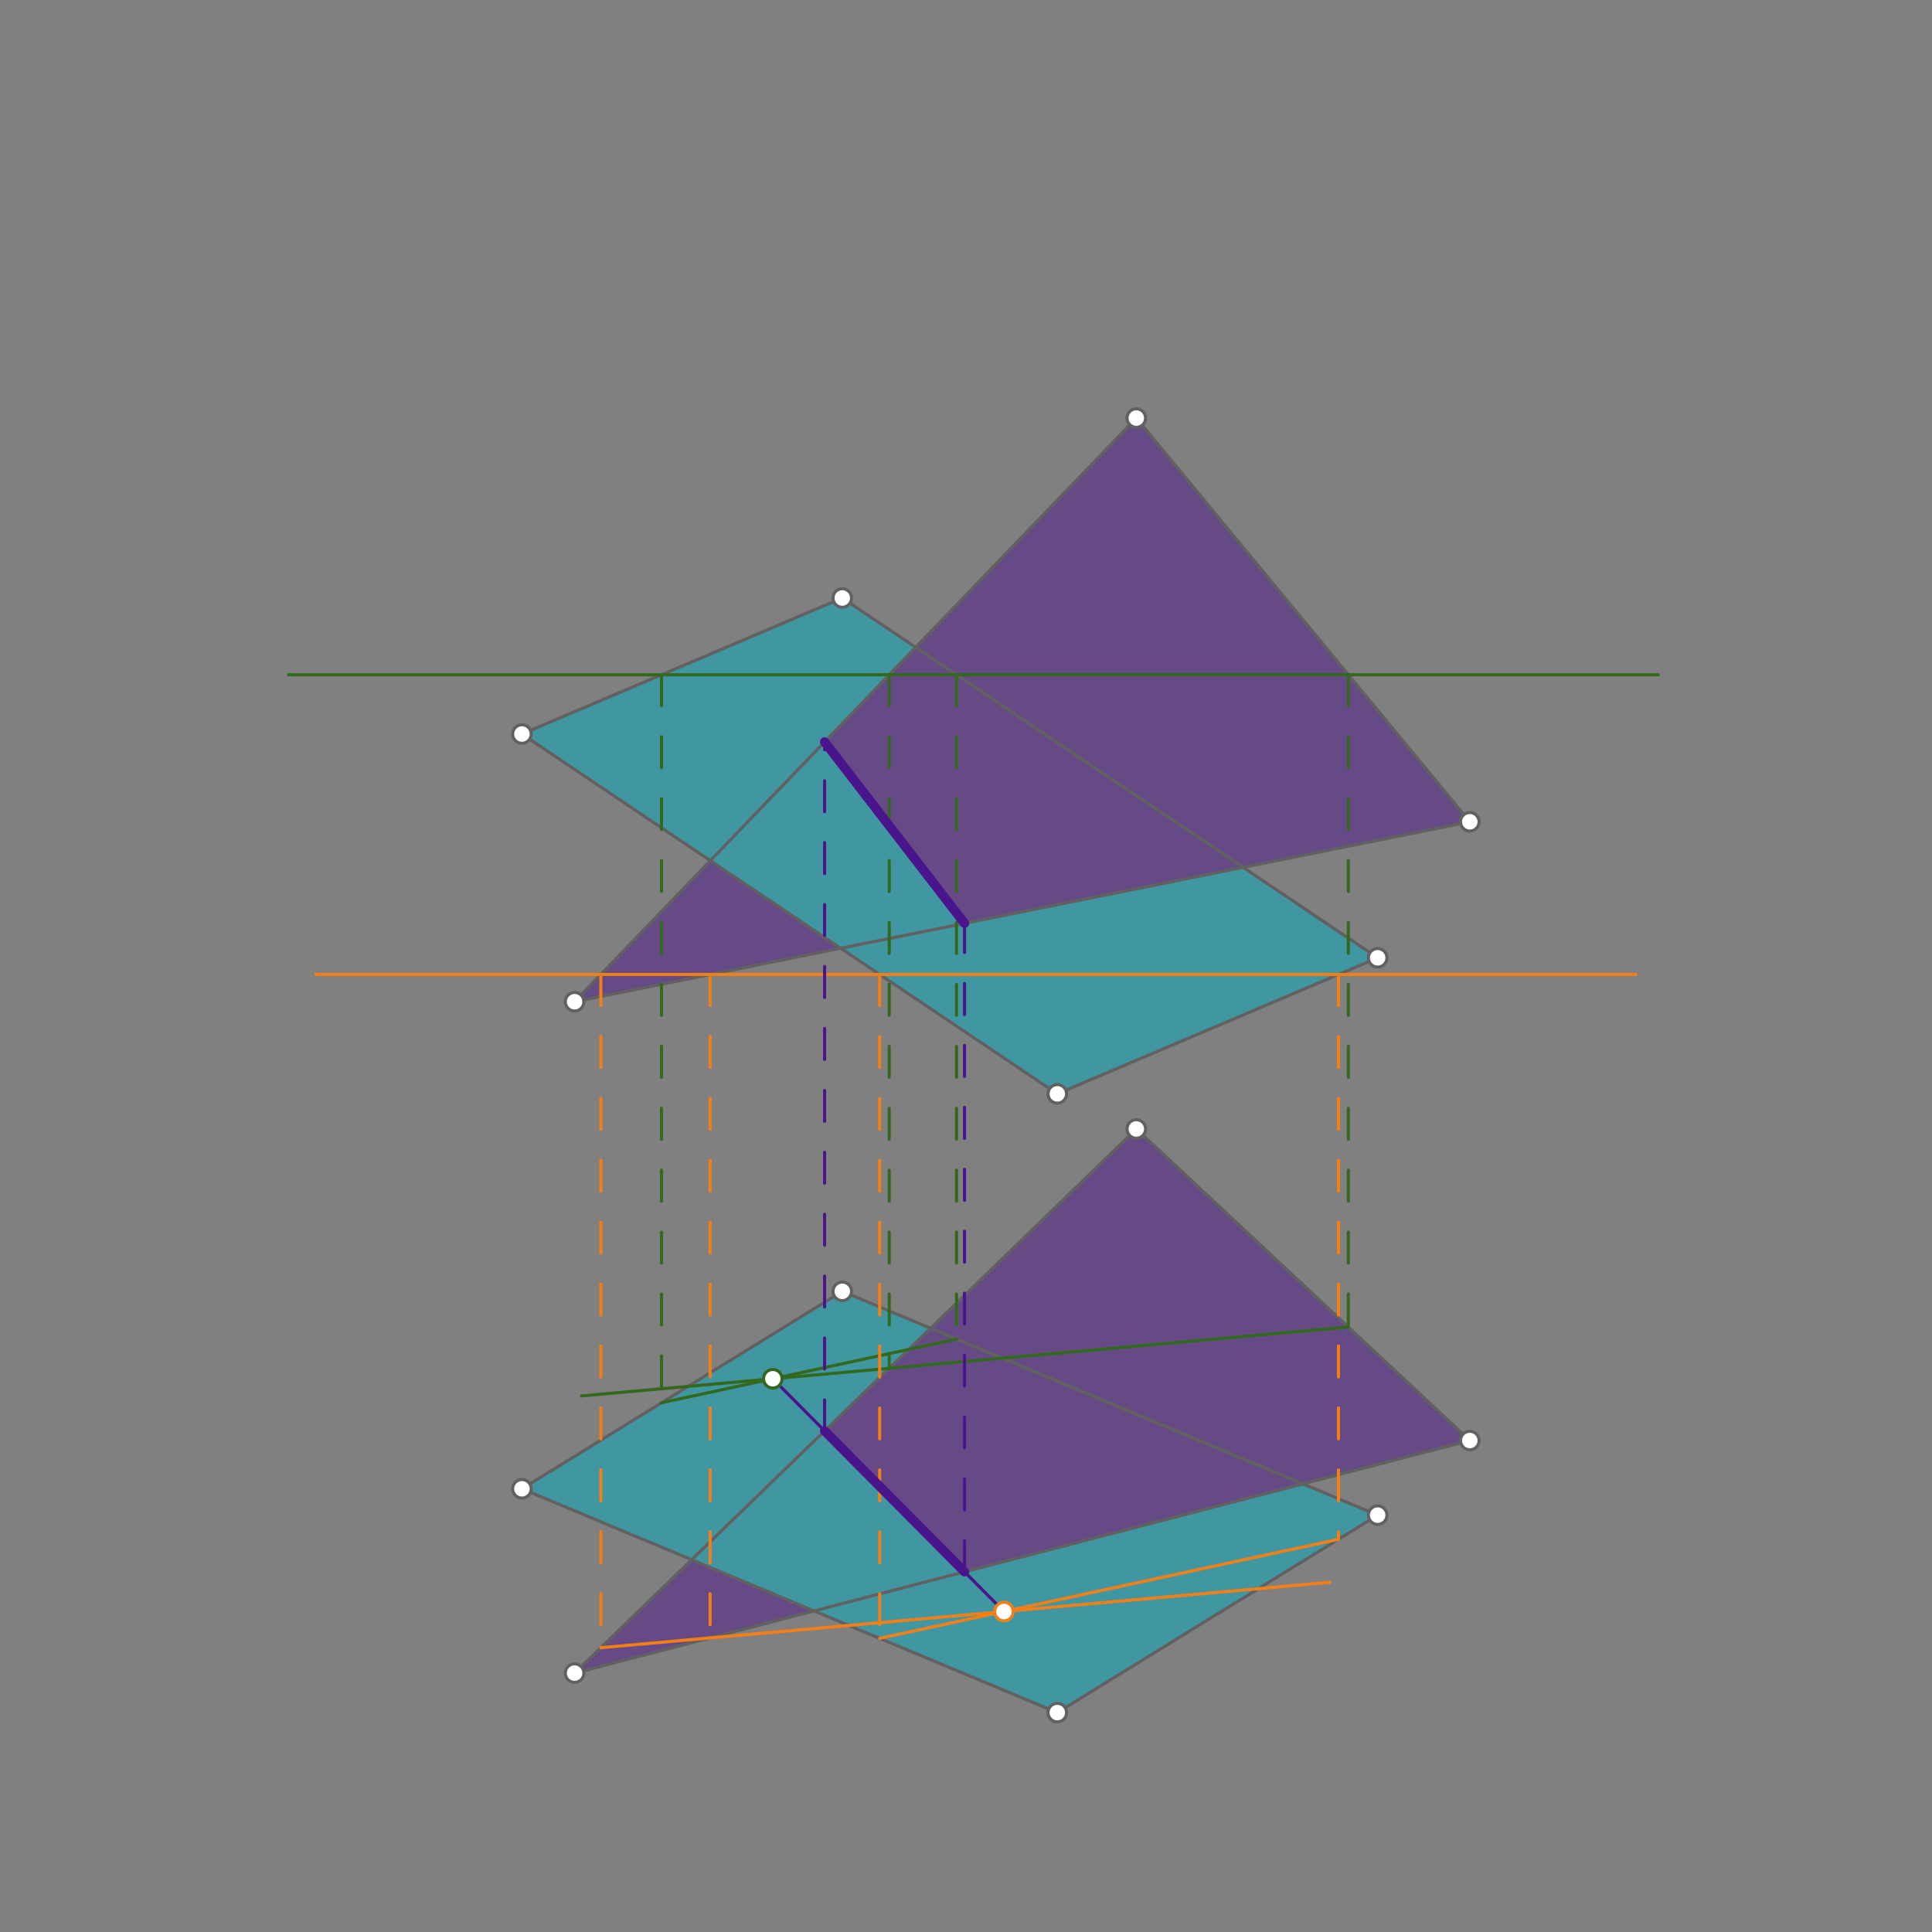 <svg xmlns="http://www.w3.org/2000/svg" class="svg--816" height="100%" preserveAspectRatio="xMidYMid meet" viewBox="0 0 624 624" width="100%"><rect x="0" y="0" width="624" height="624" fill="#808080" stroke="none"/><defs><marker id="marker-arrow" markerHeight="16" markerUnits="userSpaceOnUse" markerWidth="24" orient="auto-start-reverse" refX="24" refY="4" viewBox="0 0 24 8"><path d="M 0 0 L 24 4 L 0 8 z" stroke="inherit"></path></marker></defs><g class="aux-layer--949"></g><g class="main-layer--75a"><g class="element--733"><g fill="#4A148C" opacity="0.5"><path d="M 266.333 239.631 L 367.002 135.03 L 474.719 265.423 L 311.521 298.223 L 266.333 239.631 Z" stroke="none"></path></g></g><g class="element--733"><g fill="#4A148C" opacity="0.5"><path d="M 185.585 323.534 L 229.429 277.977 L 271.514 306.264 L 185.585 323.534 Z" stroke="none"></path></g></g><g class="element--733"><g fill="#4A148C" opacity="0.5"><path d="M 266.333 462.159 L 367.002 364.636 L 474.719 465.266 L 311.521 507.665 L 266.333 462.159 Z" stroke="none"></path></g></g><g class="element--733"><g fill="#4A148C" opacity="0.5"><path d="M 185.585 540.384 L 223.383 503.767 L 262.916 520.293 L 185.585 540.384 Z" stroke="none"></path></g></g><g class="element--733"><g fill="#00ACC1" opacity="0.5"><path d="M 266.333 239.631 L 295.744 209.071 L 272.042 193.14 L 168.577 237.077 L 341.491 353.297 L 444.955 309.36 L 401.484 280.142 L 311.521 298.223 L 266.333 239.631 Z" stroke="none"></path></g></g><g class="element--733"><g fill="#00ACC1" opacity="0.5"><path d="M 266.333 462.159 L 300.563 429 L 272.042 417.077 L 168.577 480.857 L 341.491 553.14 L 444.955 489.36 L 420.817 479.27 L 311.521 507.665 L 266.333 462.159 Z" stroke="none"></path></g></g><g class="element--733"><line stroke="#616161" stroke-dasharray="none" stroke-linecap="round" stroke-width="1" x1="185.585" x2="367.002" y1="323.534" y2="135.03"></line></g><g class="element--733"><line stroke="#616161" stroke-dasharray="none" stroke-linecap="round" stroke-width="1" x1="367.002" x2="474.719" y1="135.03" y2="265.423"></line></g><g class="element--733"><line stroke="#616161" stroke-dasharray="none" stroke-linecap="round" stroke-width="1" x1="474.719" x2="185.585" y1="265.423" y2="323.534"></line></g><g class="element--733"><line stroke="#616161" stroke-dasharray="none" stroke-linecap="round" stroke-width="1" x1="168.577" x2="272.042" y1="237.077" y2="193.14"></line></g><g class="element--733"><line stroke="#616161" stroke-dasharray="none" stroke-linecap="round" stroke-width="1" x1="272.042" x2="444.955" y1="193.14" y2="309.36"></line></g><g class="element--733"><line stroke="#616161" stroke-dasharray="none" stroke-linecap="round" stroke-width="1" x1="168.577" x2="341.491" y1="237.077" y2="353.297"></line></g><g class="element--733"><line stroke="#616161" stroke-dasharray="none" stroke-linecap="round" stroke-width="1" x1="341.491" x2="444.955" y1="353.297" y2="309.36"></line></g><g class="element--733"><line stroke="#616161" stroke-dasharray="none" stroke-linecap="round" stroke-width="1" x1="168.577" x2="341.491" y1="480.857" y2="553.14"></line></g><g class="element--733"><line stroke="#616161" stroke-dasharray="none" stroke-linecap="round" stroke-width="1" x1="168.577" x2="272.042" y1="480.857" y2="417.077"></line></g><g class="element--733"><line stroke="#616161" stroke-dasharray="none" stroke-linecap="round" stroke-width="1" x1="341.491" x2="444.955" y1="553.14" y2="489.36"></line></g><g class="element--733"><line stroke="#616161" stroke-dasharray="none" stroke-linecap="round" stroke-width="1" x1="444.955" x2="272.042" y1="489.36" y2="417.077"></line></g><g class="element--733"><line stroke="#616161" stroke-dasharray="none" stroke-linecap="round" stroke-width="1" x1="185.585" x2="367.002" y1="540.384" y2="364.636"></line></g><g class="element--733"><line stroke="#616161" stroke-dasharray="none" stroke-linecap="round" stroke-width="1" x1="367.002" x2="474.719" y1="364.636" y2="465.266"></line></g><g class="element--733"><line stroke="#616161" stroke-dasharray="none" stroke-linecap="round" stroke-width="1" x1="474.719" x2="185.585" y1="465.266" y2="540.384"></line></g><g class="element--733"><line stroke="#33691E" stroke-dasharray="none" stroke-linecap="round" stroke-width="1" x1="93.2" x2="535.6" y1="217.938" y2="217.938"></line></g><g class="element--733"><line stroke="#33691E" stroke-dasharray="10" stroke-linecap="round" stroke-width="1" x1="213.648" x2="213.648" y1="217.938" y2="453.073"></line></g><g class="element--733"><line stroke="#33691E" stroke-dasharray="10" stroke-linecap="round" stroke-width="1" x1="308.936" x2="308.936" y1="217.938" y2="432.5"></line></g><g class="element--733"><line stroke="#33691E" stroke-dasharray="none" stroke-linecap="round" stroke-width="1" x1="213.648" x2="308.936" y1="453.073" y2="432.5"></line></g><g class="element--733"><line stroke="#33691E" stroke-dasharray="10" stroke-linecap="round" stroke-width="1" x1="287.211" x2="287.211" y1="217.938" y2="441.934"></line></g><g class="element--733"><line stroke="#33691E" stroke-dasharray="10" stroke-linecap="round" stroke-width="1" x1="435.491" x2="435.491" y1="217.938" y2="428.619"></line></g><g class="element--733"><line stroke="#33691E" stroke-dasharray="none" stroke-linecap="round" stroke-width="1" x1="435.491" x2="287.211" y1="428.619" y2="441.934"></line></g><g class="element--733"><line stroke="#33691E" stroke-dasharray="none" stroke-linecap="round" stroke-width="1" x1="287.211" x2="187.817" y1="441.934" y2="450.858"></line></g><g class="element--733"><line stroke="#F57F17" stroke-dasharray="none" stroke-linecap="round" stroke-width="1" x1="102" x2="528.4" y1="314.738" y2="314.738"></line></g><g class="element--733"><line stroke="#F57F17" stroke-dasharray="10" stroke-linecap="round" stroke-width="1" x1="194.051" x2="194.051" y1="314.738" y2="532.183"></line></g><g class="element--733"><line stroke="#F57F17" stroke-dasharray="10" stroke-linecap="round" stroke-width="1" x1="229.351" x2="229.351" y1="314.738" y2="529.013"></line></g><g class="element--733"><line stroke="#F57F17" stroke-dasharray="none" stroke-linecap="round" stroke-width="1" x1="194.051" x2="229.351" y1="532.183" y2="529.013"></line></g><g class="element--733"><line stroke="#F57F17" stroke-dasharray="10" stroke-linecap="round" stroke-width="1" x1="284.121" x2="284.121" y1="314.738" y2="529.158"></line></g><g class="element--733"><line stroke="#F57F17" stroke-dasharray="10" stroke-linecap="round" stroke-width="1" x1="432.293" x2="432.293" y1="314.738" y2="497.166"></line></g><g class="element--733"><line stroke="#F57F17" stroke-dasharray="none" stroke-linecap="round" stroke-width="1" x1="284.121" x2="432.293" y1="529.158" y2="497.166"></line></g><g class="element--733"><line stroke="#F57F17" stroke-dasharray="none" stroke-linecap="round" stroke-width="1" x1="229.351" x2="429.544" y1="529.013" y2="511.038"></line></g><g class="element--733"><line stroke="#4A148C" stroke-dasharray="none" stroke-linecap="round" stroke-width="1" x1="324.258" x2="249.602" y1="520.492" y2="445.311"></line></g><g class="element--733"><line stroke="#4A148C" stroke-dasharray="none" stroke-linecap="round" stroke-width="3" x1="311.521" x2="266.333" y1="507.665" y2="462.159"></line></g><g class="element--733"><line stroke="#4A148C" stroke-dasharray="10" stroke-linecap="round" stroke-width="1" x1="266.333" x2="266.333" y1="462.159" y2="239.631"></line></g><g class="element--733"><line stroke="#4A148C" stroke-dasharray="10" stroke-linecap="round" stroke-width="1" x1="311.521" x2="311.521" y1="507.665" y2="298.223"></line></g><g class="element--733"><line stroke="#4A148C" stroke-dasharray="none" stroke-linecap="round" stroke-width="3" x1="311.521" x2="266.333" y1="298.223" y2="239.631"></line></g><g class="element--733"><circle cx="367.002" cy="135.03" r="3" stroke="#616161" stroke-width="1" fill="#ffffff"></circle>}</g><g class="element--733"><circle cx="272.042" cy="193.14" r="3" stroke="#616161" stroke-width="1" fill="#ffffff"></circle>}</g><g class="element--733"><circle cx="185.585" cy="323.534" r="3" stroke="#616161" stroke-width="1" fill="#ffffff"></circle>}</g><g class="element--733"><circle cx="474.719" cy="265.423" r="3" stroke="#616161" stroke-width="1" fill="#ffffff"></circle>}</g><g class="element--733"><circle cx="168.577" cy="237.077" r="3" stroke="#616161" stroke-width="1" fill="#ffffff"></circle>}</g><g class="element--733"><circle cx="444.955" cy="309.36" r="3" stroke="#616161" stroke-width="1" fill="#ffffff"></circle>}</g><g class="element--733"><circle cx="341.491" cy="353.297" r="3" stroke="#616161" stroke-width="1" fill="#ffffff"></circle>}</g><g class="element--733"><circle cx="168.577" cy="480.857" r="3" stroke="#616161" stroke-width="1" fill="#ffffff"></circle>}</g><g class="element--733"><circle cx="185.585" cy="540.384" r="3" stroke="#616161" stroke-width="1" fill="#ffffff"></circle>}</g><g class="element--733"><circle cx="272.042" cy="417.077" r="3" stroke="#616161" stroke-width="1" fill="#ffffff"></circle>}</g><g class="element--733"><circle cx="341.491" cy="553.14" r="3" stroke="#616161" stroke-width="1" fill="#ffffff"></circle>}</g><g class="element--733"><circle cx="444.955" cy="489.36" r="3" stroke="#616161" stroke-width="1" fill="#ffffff"></circle>}</g><g class="element--733"><circle cx="367.002" cy="364.636" r="3" stroke="#616161" stroke-width="1" fill="#ffffff"></circle>}</g><g class="element--733"><circle cx="474.719" cy="465.266" r="3" stroke="#616161" stroke-width="1" fill="#ffffff"></circle>}</g><g class="element--733"><circle cx="249.602" cy="445.311" r="3" stroke="#33691E" stroke-width="1" fill="#ffffff"></circle>}</g><g class="element--733"><circle cx="324.258" cy="520.492" r="3" stroke="#F57F17" stroke-width="1" fill="#ffffff"></circle>}</g></g><g class="snaps-layer--ac6"></g><g class="temp-layer--52d"></g></svg>